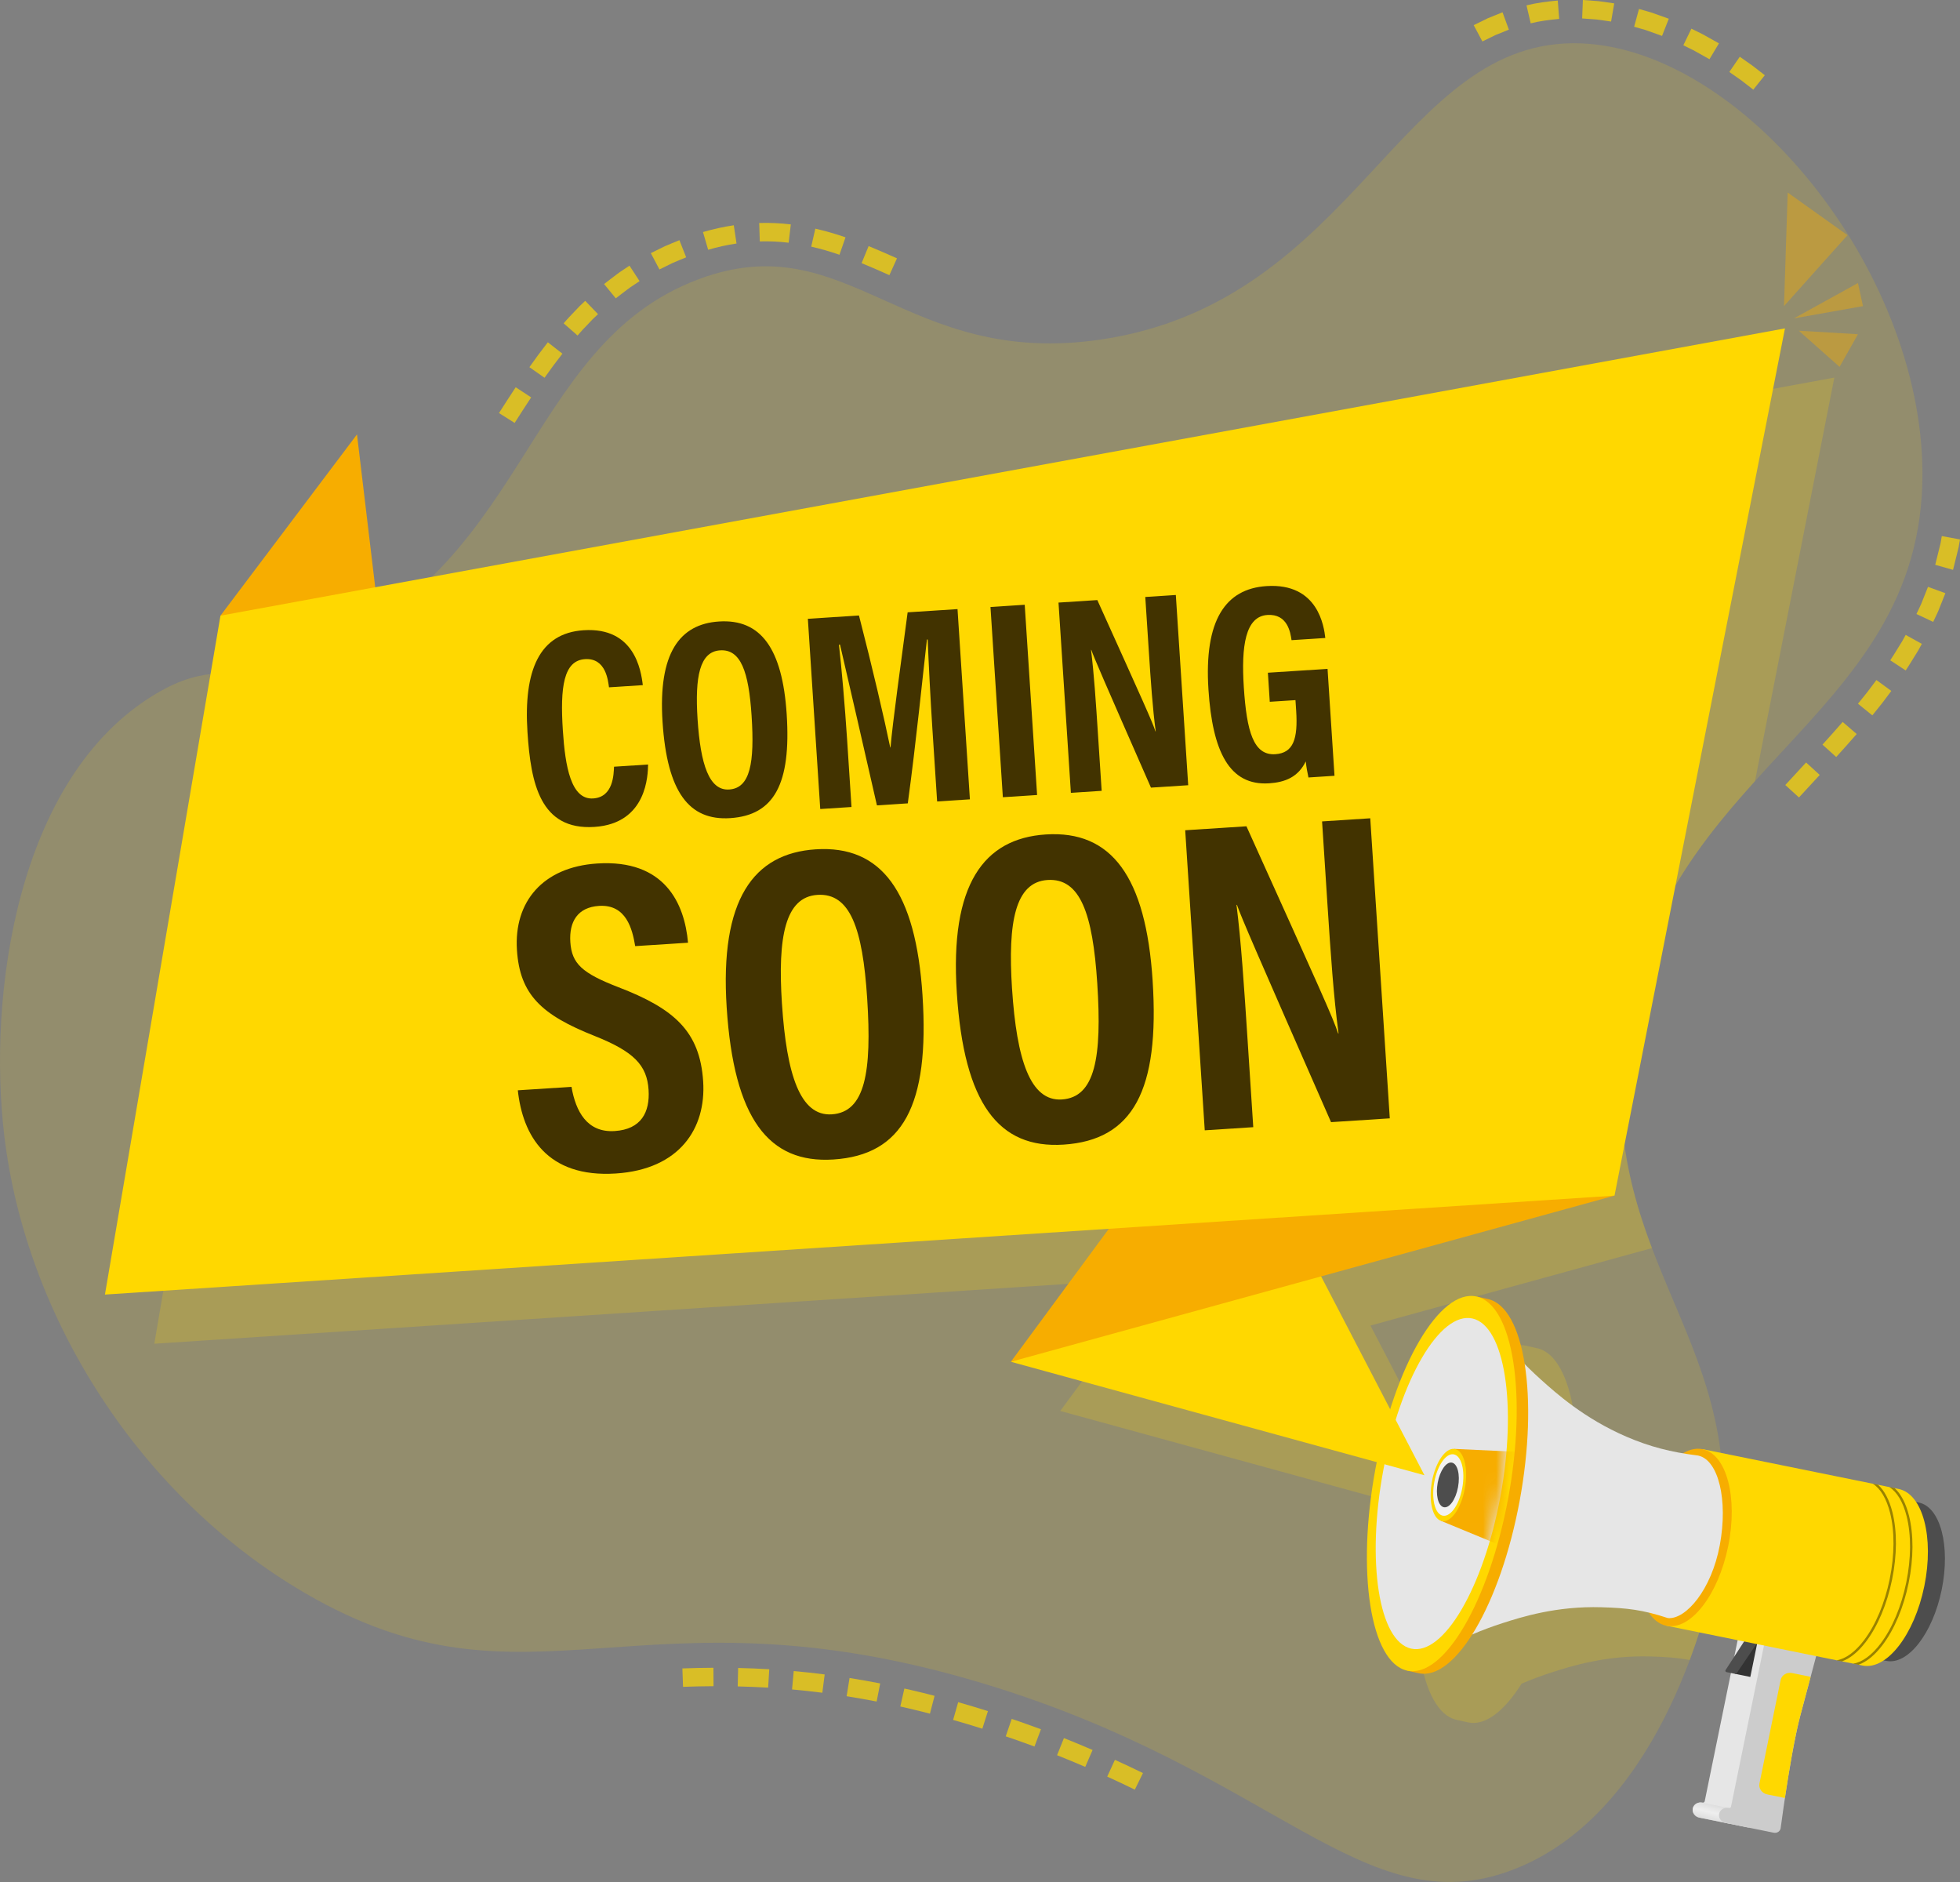 <svg width="150" height="144" viewBox="0 0 150 144" fill="none" xmlns="http://www.w3.org/2000/svg">
<rect x="0" y="0" width="150" height="144" fill="#808080" stroke="none"/>
<path opacity="0.15" d="M0.334 86.955C2.015 100.895 10.728 114.547 23.354 121.9C40.549 131.913 48.856 120.842 75.27 128.818C97.627 135.57 104.353 147.33 115.664 143.108C126.784 138.958 130.496 123.779 131.11 121.021C134.994 103.569 122.866 97.887 124.122 80.96C125.756 58.93 147.255 55.695 147.127 36.101C147.026 20.563 133.386 3.784 120.987 3.318C107.115 2.797 103.858 23.036 84.321 25.968C69.225 28.234 64.93 17.085 53.472 21.362C39.833 26.454 40.437 44.3 23.152 50.223C17.336 52.217 16.065 50.608 11.892 53.108C1.272 59.467 -0.97 76.142 0.334 86.955Z" fill="#FFD800"/>
<path opacity="0.2" d="M131.874 114.832C130.641 114.58 129.474 114.221 128.235 113.686C125.017 112.297 122.864 110.362 121.707 109.323C121.282 108.941 120.867 108.544 120.463 108.135C120.024 105.352 119.053 103.474 117.654 103.162L116.777 102.965C114.545 102.466 111.896 106.103 110.168 111.593L104.884 101.425L126.428 95.497C124.865 91.365 123.685 86.841 124.121 80.959C124.842 71.246 129.425 65.187 134.312 59.769L140.383 28.89L32.494 48.696L32.06 45.061C29.693 47.162 26.827 48.962 23.151 50.223C22.202 50.548 21.377 50.776 20.637 50.943L11.81 102.815L88.641 97.782L81.141 107.959L109.141 115.639C109.109 115.806 109.075 115.973 109.044 116.142C107.576 124.046 108.659 130.962 111.463 131.589L112.341 131.786C113.657 132.08 115.119 130.936 116.451 128.823C117.215 128.497 117.992 128.207 118.777 127.955C120.212 127.496 122.885 126.64 126.34 126.743C127.501 126.777 128.393 126.842 129.318 127.015C130.362 124.221 130.908 121.936 131.112 121.021C131.611 118.78 131.843 116.733 131.876 114.833L131.874 114.832Z" fill="#FFD800"/>
<path d="M142.6 120.414C143.007 118.428 143.839 116.761 144.797 115.804L145.043 114.599L146.84 114.964C148.497 115.3 149.285 118.285 148.6 121.632C147.916 124.978 146.017 127.418 144.361 127.082L142.564 126.716L142.811 125.511C142.305 124.257 142.194 122.398 142.599 120.413L142.6 120.414Z" fill="#4D4D4D"/>
<path d="M130.286 137.926C130.368 137.943 130.447 137.894 130.463 137.818L133.005 125.388L137.007 126.2L135.776 130.818C135.11 133.314 134.455 138.012 134.26 139.471C134.228 139.711 133.985 139.871 133.728 139.819L130.2 139.103L130.051 139.073C129.71 139.003 129.486 138.69 129.55 138.373C129.615 138.056 129.944 137.856 130.286 137.925V137.926Z" fill="#E6E6E6"/>
<path opacity="0.7" d="M130.286 137.926C130.317 137.932 132.61 138.403 132.61 138.403L132.376 139.546L130.2 139.104L130.051 139.073C129.71 139.004 129.486 138.691 129.55 138.374C129.615 138.057 129.944 137.857 130.286 137.926Z" fill="url(#paint0_linear_1_4938)"/>
<path d="M131.565 138.783C131.63 138.466 131.959 138.266 132.301 138.335C132.383 138.352 132.462 138.304 132.478 138.227L135.02 125.798L139.021 126.61L137.79 131.228C137.125 133.723 136.47 138.421 136.275 139.88C136.242 140.121 135.999 140.28 135.742 140.229L132.214 139.512L132.066 139.482C131.725 139.412 131.5 139.099 131.565 138.782V138.783Z" fill="#CCCCCC"/>
<path d="M136.272 128.548C136.35 128.17 136.743 127.929 137.152 128.012L138.569 128.3L137.789 131.227C137.343 132.899 136.901 135.56 136.6 137.573L135.252 137.3C134.843 137.217 134.576 136.842 134.653 136.464L136.272 128.547V128.548Z" fill="#FFD800"/>
<path d="M134.489 125.691L133.954 128.31L132.769 128.069L133.539 125.498L134.489 125.691Z" fill="#333333"/>
<path d="M133.539 125.498L134.49 125.691L132.906 128.03C132.882 128.066 132.837 128.082 132.793 128.074L132.131 127.94C132.056 127.924 132.019 127.845 132.058 127.785L133.54 125.498H133.539Z" fill="#4D4D4D"/>
<path d="M145.306 113.928C147.153 114.304 148.033 117.631 147.269 121.362C146.506 125.092 144.39 127.813 142.542 127.438L127.526 124.39L130.29 110.88L145.305 113.928H145.306Z" fill="#FFD800"/>
<path d="M132.257 118.318C133.02 114.588 132.141 111.259 130.294 110.884C128.446 110.509 126.33 113.229 125.567 116.96C124.803 120.69 125.682 124.018 127.53 124.393C129.377 124.768 131.494 122.048 132.257 118.318Z" fill="#F7AD00"/>
<path d="M114.547 101.388L114.478 101.879C115.527 103.207 116.689 104.445 117.929 105.559C119.087 106.599 121.24 108.533 124.457 109.922C126.258 110.699 127.9 111.111 129.825 111.352C129.846 111.354 129.867 111.357 129.889 111.36C129.893 111.36 129.897 111.36 129.901 111.361C129.927 111.366 129.953 111.371 129.979 111.376C131.522 111.721 132.256 114.784 131.619 118.217C130.981 121.651 129.028 123.904 127.67 123.809C127.648 123.808 127.601 123.793 127.601 123.793C125.714 123.173 124.522 123.035 122.562 122.978C119.107 122.875 116.434 123.731 114.999 124.19C113.436 124.691 111.903 125.344 110.442 126.131L110.352 125.929L110.028 126.039L114.153 101.754L114.549 101.387L114.547 101.388Z" fill="#E6E6E6"/>
<path d="M106.141 112.574C107.457 105.485 110.379 100.009 112.991 99.407L113.001 99.201L113.878 99.398C116.682 100.025 117.766 106.94 116.298 114.845C114.83 122.749 111.366 128.649 108.562 128.022L107.685 127.825L107.725 127.612C105.555 125.908 104.831 119.635 106.142 112.574H106.141Z" fill="#F7AD00"/>
<path d="M113 99.203C115.804 99.83 116.888 106.745 115.42 114.65C113.952 122.554 110.488 128.454 107.684 127.826C104.88 127.199 103.796 120.284 105.264 112.379C106.732 104.475 110.196 98.575 113 99.203Z" fill="#FFD800"/>
<path d="M112.688 100.884C115.163 101.438 116.119 107.541 114.824 114.516C113.528 121.491 110.471 126.698 107.997 126.144C105.522 125.59 104.566 119.487 105.861 112.512C107.156 105.537 110.213 100.33 112.688 100.884Z" fill="#E6E6E6"/>
<mask id="mask0_1_4938" style="mask-type:luminance" maskUnits="userSpaceOnUse" x="105" y="100" width="11" height="27">
<path d="M105.861 112.512C104.566 119.487 105.522 125.591 107.997 126.144C110.471 126.697 113.528 121.491 114.824 114.516C116.119 107.541 115.163 101.437 112.688 100.884C110.213 100.33 107.156 105.537 105.861 112.512Z" fill="white"/>
</mask>
<g mask="url(#mask0_1_4938)">
<path d="M118.743 111.206L117.25 119.245L110.272 116.363L111.294 110.861L118.743 111.206Z" fill="#F7AD00"/>
<path d="M111.294 110.861C112.02 110.941 112.4 112.306 112.102 113.907C111.805 115.508 110.968 116.601 110.271 116.363C109.612 116.138 109.321 114.792 109.59 113.345C109.858 111.899 110.606 110.785 111.294 110.861Z" fill="#FFD800"/>
<path d="M111.222 111.272C111.838 111.344 112.158 112.507 111.906 113.863C111.654 115.22 110.946 116.151 110.353 115.954C109.79 115.766 109.54 114.62 109.769 113.386C109.999 112.151 110.637 111.204 111.223 111.273L111.222 111.272Z" fill="#F2F2F2"/>
<path d="M111.099 111.909C111.541 111.976 111.764 112.82 111.583 113.792C111.403 114.763 110.896 115.444 110.466 115.316C110.05 115.192 109.86 114.356 110.03 113.445C110.199 112.532 110.672 111.844 111.099 111.909Z" fill="#4D4D4D"/>
</g>
<g style="mix-blend-mode:soft-light" opacity="0.4">
<path d="M143.919 125.762C144.811 124.588 145.51 122.925 145.887 121.081C146.264 119.237 146.273 117.434 145.914 116.007C145.64 114.921 145.18 114.155 144.589 113.782L144.998 113.865C145.48 114.308 145.857 115.021 146.094 115.962C146.461 117.418 146.452 119.248 146.069 121.119C145.687 122.989 144.975 124.678 144.067 125.874C143.479 126.647 142.853 127.156 142.235 127.376L141.826 127.293C142.516 127.181 143.24 126.656 143.92 125.763L143.919 125.762Z" fill="black"/>
<path d="M142.652 125.505C143.544 124.331 144.243 122.668 144.62 120.824C144.997 118.98 145.007 117.177 144.648 115.749C144.374 114.664 143.914 113.898 143.323 113.525L143.731 113.608C144.214 114.051 144.591 114.764 144.828 115.705C145.194 117.16 145.186 118.991 144.802 120.862C144.42 122.732 143.708 124.421 142.801 125.617C142.213 126.39 141.586 126.899 140.968 127.119L140.56 127.036C141.249 126.924 141.974 126.399 142.653 125.506L142.652 125.505Z" fill="black"/>
</g>
<path d="M16.872 47.107L27.321 33.239L29.495 51.458L16.872 47.107Z" fill="#F7AD00"/>
<path d="M77.362 104.195L109.014 112.877L100.24 95.996L77.362 104.195Z" fill="#FFD800"/>
<path d="M86.229 92.165L77.362 104.195L123.559 91.483L86.229 92.165Z" fill="#F7AD00"/>
<path d="M16.872 47.107L8.031 99.053L123.559 91.484L136.604 25.127L16.872 47.107Z" fill="#FFD800"/>
<path d="M49.598 58.498C49.581 59.238 49.545 63.009 45.491 63.271C41.337 63.539 40.623 59.934 40.368 56.022C40.061 51.308 41.267 48.442 44.668 48.222C48.542 47.971 49.058 51.262 49.194 52.423L46.607 52.59C46.534 52.097 46.384 50.33 44.771 50.434C43.129 50.541 42.859 52.569 43.076 55.9C43.255 58.645 43.697 61.203 45.393 61.093C46.952 60.993 46.963 59.227 46.992 58.664L49.599 58.496L49.598 58.498Z" fill="#423300"/>
<path d="M60.206 54.647C60.552 59.97 59.251 62.381 55.884 62.599C52.737 62.802 51.056 60.619 50.705 55.231C50.362 49.979 52.01 47.748 55.024 47.553C58.208 47.347 59.877 49.593 60.206 54.647ZM53.386 55.033C53.611 58.487 54.27 60.508 55.803 60.408C57.418 60.304 57.755 58.371 57.52 54.771C57.3 51.388 56.694 49.659 55.107 49.761C53.544 49.862 53.175 51.789 53.386 55.033Z" fill="#423300"/>
<path d="M71.365 55.911C71.204 53.426 71.061 50.584 70.997 48.93L70.938 48.934C70.613 51.73 70.124 56.695 69.474 61.469L67.112 61.622C66.118 57.278 64.939 52.107 64.286 49.323L64.205 49.328C64.402 51.023 64.665 54.069 64.829 56.583L65.166 61.747L62.774 61.902L61.826 47.346L65.737 47.093C66.763 51.066 67.699 55.087 68.13 57.192H68.152C68.321 55.197 68.95 50.753 69.462 46.852L73.28 46.605L74.227 61.161L71.719 61.323L71.366 55.91L71.365 55.911Z" fill="#423300"/>
<path d="M78.422 46.273L79.37 60.829L76.749 60.999L75.802 46.443L78.422 46.273Z" fill="#423300"/>
<path d="M81.955 60.662L81.008 46.106L83.979 45.914C87.524 53.763 88.205 55.26 88.427 55.962H88.449C88.211 54.22 88.066 52.078 87.911 49.692L87.649 45.677L89.987 45.525L90.934 60.081L88.084 60.265C84.406 51.89 83.751 50.38 83.519 49.725H83.497C83.722 51.513 83.864 53.656 84.034 56.264L84.311 60.51L81.957 60.662H81.955Z" fill="#423300"/>
<path d="M102.129 59.359L100.136 59.488C100.045 59.048 99.98 58.725 99.93 58.258C99.353 59.452 98.36 59.855 97.125 59.935C94.073 60.132 92.793 57.496 92.484 52.765C92.139 47.45 93.79 45.047 96.93 44.844C100.889 44.589 101.327 47.955 101.427 48.815L98.842 48.982C98.76 48.398 98.539 46.955 96.995 47.054C95.309 47.163 94.985 49.431 95.19 52.584C95.411 55.977 95.933 57.815 97.6 57.707C98.988 57.617 99.336 56.532 99.197 54.386L99.143 53.57L97.176 53.697L97.032 51.473L101.598 51.178L102.13 59.358L102.129 59.359Z" fill="#423300"/>
<path d="M43.737 83.159C44.061 85.05 44.937 86.678 47.045 86.541C49.076 86.411 49.747 85.094 49.636 83.385C49.513 81.498 48.51 80.462 45.506 79.265C41.437 77.653 39.784 76.103 39.562 72.691C39.323 69.008 41.534 66.34 45.702 66.07C50.887 65.734 52.393 69.146 52.655 72.131L48.612 72.392C48.395 71.088 47.928 69.179 45.841 69.314C44.208 69.42 43.546 70.522 43.648 72.081C43.756 73.734 44.545 74.459 47.328 75.535C51.587 77.173 53.564 78.901 53.814 82.744C54.048 86.349 52.001 89.474 47.132 89.789C41.833 90.131 39.999 86.856 39.629 83.424L43.737 83.159Z" fill="#423300"/>
<path d="M70.601 76.176C71.147 84.571 69.094 88.374 63.783 88.718C58.82 89.038 56.167 85.594 55.614 77.097C55.075 68.812 57.672 65.293 62.427 64.986C67.449 64.661 70.083 68.204 70.602 76.176H70.601ZM59.843 76.786C60.198 82.233 61.238 85.42 63.657 85.263C66.203 85.099 66.735 82.052 66.364 76.373C66.017 71.038 65.062 68.31 62.558 68.471C60.092 68.631 59.509 71.67 59.842 76.786H59.843Z" fill="#423300"/>
<path d="M88.211 75.038C88.758 83.434 86.704 87.236 81.393 87.58C76.43 87.901 73.777 84.456 73.225 75.959C72.685 67.675 75.282 64.155 80.037 63.848C85.06 63.523 87.693 67.066 88.212 75.038H88.211ZM77.452 75.647C77.807 81.094 78.848 84.281 81.266 84.125C83.812 83.96 84.344 80.913 83.974 75.234C83.626 69.899 82.671 67.171 80.167 67.332C77.701 67.492 77.118 70.531 77.451 75.647H77.452Z" fill="#423300"/>
<path d="M92.2 86.485L90.704 63.526L95.391 63.223C100.982 75.603 102.056 77.964 102.406 79.072L102.44 79.069C102.064 76.324 101.836 72.945 101.59 69.183L101.179 62.849L104.866 62.611L106.361 85.57L101.866 85.86C96.064 72.65 95.031 70.268 94.665 69.235L94.63 69.237C94.985 72.055 95.209 75.435 95.477 79.55L95.913 86.245L92.2 86.485Z" fill="#423300"/>
<g opacity="0.7">
<path fill-rule="evenodd" clip-rule="evenodd" d="M79.17 133.634L79.665 132.312C78.919 132.047 78.178 131.767 77.426 131.521L76.969 132.857C77.709 133.098 78.437 133.374 79.17 133.634Z" fill="#FFD800"/>
<path fill-rule="evenodd" clip-rule="evenodd" d="M83.055 135.193L83.616 133.897C82.891 133.581 82.157 133.285 81.423 132.988L80.898 134.299C81.62 134.591 82.341 134.881 83.055 135.193Z" fill="#FFD800"/>
<path fill-rule="evenodd" clip-rule="evenodd" d="M86.849 136.934L87.471 135.665C86.762 135.315 86.044 134.984 85.326 134.653L84.736 135.936C85.443 136.262 86.151 136.587 86.848 136.932L86.849 136.934Z" fill="#FFD800"/>
<path fill-rule="evenodd" clip-rule="evenodd" d="M67.09 130.191L67.362 128.806C66.583 128.655 65.801 128.516 65.016 128.391L64.794 129.785C65.562 129.907 66.326 130.044 67.09 130.191Z" fill="#FFD800"/>
<path fill-rule="evenodd" clip-rule="evenodd" d="M71.169 131.121L71.523 129.755C71.14 129.654 70.756 129.556 70.37 129.466C69.985 129.373 69.6 129.279 69.212 129.197L68.901 130.573C69.281 130.655 69.66 130.746 70.038 130.837C70.417 130.925 70.794 131.021 71.17 131.121H71.169Z" fill="#FFD800"/>
<path fill-rule="evenodd" clip-rule="evenodd" d="M75.179 132.271L75.606 130.925C74.852 130.683 74.092 130.461 73.331 130.241L72.943 131.599C73.691 131.814 74.439 132.033 75.179 132.271Z" fill="#FFD800"/>
<path fill-rule="evenodd" clip-rule="evenodd" d="M54.608 129.018L54.599 127.607C53.806 127.611 53.014 127.629 52.223 127.658L52.273 129.067C53.051 129.039 53.83 129.022 54.607 129.017L54.608 129.018Z" fill="#FFD800"/>
<path fill-rule="evenodd" clip-rule="evenodd" d="M58.787 129.129L58.872 127.721C58.079 127.674 57.284 127.642 56.49 127.624L56.458 129.035C57.235 129.053 58.011 129.085 58.787 129.129Z" fill="#FFD800"/>
<path fill-rule="evenodd" clip-rule="evenodd" d="M62.934 129.519L63.114 128.119C62.326 128.017 61.535 127.931 60.744 127.861L60.616 129.267C61.39 129.336 62.162 129.419 62.933 129.519H62.934Z" fill="#FFD800"/>
<path fill-rule="evenodd" clip-rule="evenodd" d="M43.136 24.74L44.2 25.672C44.326 25.53 44.447 25.384 44.576 25.246L44.967 24.836L45.358 24.426L45.767 24.037L44.787 23.018L44.354 23.43L43.942 23.862L43.531 24.294C43.394 24.439 43.267 24.593 43.136 24.74Z" fill="#FFD800"/>
<path fill-rule="evenodd" clip-rule="evenodd" d="M40.515 28.094L41.674 28.905C42.115 28.276 42.572 27.663 43.041 27.061L41.926 26.19C41.439 26.814 40.966 27.448 40.515 28.094Z" fill="#FFD800"/>
<path fill-rule="evenodd" clip-rule="evenodd" d="M38.188 31.605L39.386 32.36C39.804 31.704 40.223 31.051 40.65 30.407L39.467 29.63C39.033 30.286 38.61 30.946 38.188 31.605Z" fill="#FFD800"/>
<path fill-rule="evenodd" clip-rule="evenodd" d="M53.8 17.755L54.195 19.11C54.911 18.902 55.636 18.741 56.367 18.632L56.158 17.236C55.359 17.355 54.571 17.531 53.799 17.755H53.8Z" fill="#FFD800"/>
<path fill-rule="evenodd" clip-rule="evenodd" d="M49.808 19.369L50.469 20.617L51.476 20.121C51.819 19.971 52.167 19.835 52.513 19.69L51.996 18.377C51.626 18.531 51.254 18.678 50.886 18.838L49.808 19.369Z" fill="#FFD800"/>
<path fill-rule="evenodd" clip-rule="evenodd" d="M46.23 21.734L47.127 22.827C47.419 22.593 47.723 22.373 48.02 22.144C48.166 22.026 48.324 21.927 48.48 21.823L48.946 21.511L48.175 20.327L47.675 20.66C47.509 20.772 47.339 20.88 47.184 21.005C46.867 21.248 46.543 21.485 46.23 21.734Z" fill="#FFD800"/>
<path fill-rule="evenodd" clip-rule="evenodd" d="M66.476 18.829L65.938 20.134C66.646 20.424 67.354 20.736 68.066 21.054L68.646 19.767C67.93 19.447 67.209 19.129 66.476 18.829Z" fill="#FFD800"/>
<path fill-rule="evenodd" clip-rule="evenodd" d="M62.398 17.495L62.083 18.872C62.81 19.036 63.53 19.245 64.245 19.494L64.707 18.159C63.954 17.898 63.182 17.674 62.399 17.495H62.398Z" fill="#FFD800"/>
<path fill-rule="evenodd" clip-rule="evenodd" d="M58.103 17.061L58.147 18.472C58.885 18.451 59.622 18.482 60.356 18.572L60.522 17.17C59.721 17.073 58.91 17.038 58.103 17.061Z" fill="#FFD800"/>
<path fill-rule="evenodd" clip-rule="evenodd" d="M121.139 7.25108e-05L121.083 1.41L122.193 1.493C122.562 1.537 122.929 1.599 123.298 1.65L123.538 0.259C123.14 0.203 122.743 0.136 122.344 0.089L121.138 -0.001L121.139 7.25108e-05Z" fill="#FFD800"/>
<path fill-rule="evenodd" clip-rule="evenodd" d="M116.824 0.41L117.145 1.785C117.859 1.604 118.592 1.517 119.325 1.447L119.218 0.04C118.414 0.116 117.609 0.214 116.823 0.41H116.824Z" fill="#FFD800"/>
<path fill-rule="evenodd" clip-rule="evenodd" d="M112.783 1.925L113.448 3.172L114.447 2.683L115.475 2.269L114.99 0.942L113.868 1.394L112.783 1.925Z" fill="#FFD800"/>
<path fill-rule="evenodd" clip-rule="evenodd" d="M133.146 4.341L132.346 5.507L133.278 6.161L134.18 6.86L135.063 5.756L134.121 5.027L133.146 4.341Z" fill="#FFD800"/>
<path fill-rule="evenodd" clip-rule="evenodd" d="M129.442 2.195L128.826 3.465L129.334 3.715C129.503 3.798 129.674 3.88 129.836 3.976L130.826 4.531L131.552 3.318L130.509 2.733C130.337 2.632 130.157 2.545 129.978 2.457L129.441 2.193L129.442 2.195Z" fill="#FFD800"/>
<path fill-rule="evenodd" clip-rule="evenodd" d="M125.433 0.684L125.061 2.046L125.601 2.201C125.781 2.252 125.962 2.301 126.137 2.369L127.197 2.748L127.715 1.434L126.584 1.03C126.398 0.959 126.203 0.906 126.011 0.851L125.433 0.685V0.684Z" fill="#FFD800"/>
<path fill-rule="evenodd" clip-rule="evenodd" d="M147.08 49.266L145.843 48.579L145.569 49.076L145.269 49.559C145.065 49.88 144.877 50.209 144.662 50.523L145.845 51.299C146.068 50.971 146.267 50.627 146.479 50.293L146.792 49.787L147.08 49.266Z" fill="#FFD800"/>
<path fill-rule="evenodd" clip-rule="evenodd" d="M148.881 45.388L147.551 44.903L147.132 45.952L147.028 46.214C146.992 46.301 146.948 46.385 146.909 46.47L146.667 46.981L147.948 47.584L148.203 47.045C148.244 46.955 148.291 46.867 148.329 46.774L148.439 46.497L148.881 45.387V45.388Z" fill="#FFD800"/>
<path fill-rule="evenodd" clip-rule="evenodd" d="M150 41.275L148.607 41.018L148.51 41.574L148.375 42.121L148.104 43.216L149.467 43.602L149.755 42.443L149.897 41.862L150 41.275Z" fill="#FFD800"/>
<path fill-rule="evenodd" clip-rule="evenodd" d="M139.265 59.295L138.221 58.34L136.63 60.066L137.676 61.017L139.265 59.295Z" fill="#FFD800"/>
<path fill-rule="evenodd" clip-rule="evenodd" d="M142.093 56.162L141.021 55.24C140.509 55.82 140.001 56.402 139.475 56.975L140.526 57.922C141.056 57.346 141.573 56.753 142.094 56.163L142.093 56.162Z" fill="#FFD800"/>
<path fill-rule="evenodd" clip-rule="evenodd" d="M144.744 52.867L143.603 52.032L142.913 52.949L142.191 53.846L143.291 54.736L144.032 53.814L144.744 52.867Z" fill="#FFD800"/>
</g>
<g opacity="0.4">
<path fill-rule="evenodd" clip-rule="evenodd" d="M136.814 14.732L136.53 23.422L141.388 17.995L136.814 14.732Z" fill="#F7AD00"/>
<path fill-rule="evenodd" clip-rule="evenodd" d="M137.286 24.363L142.191 21.656L142.575 23.422L137.286 24.363Z" fill="#F7AD00"/>
<path fill-rule="evenodd" clip-rule="evenodd" d="M137.664 25.304L142.191 25.573L140.783 28.07L137.664 25.304Z" fill="#F7AD00"/>
</g>
<defs>
<linearGradient id="paint0_linear_1_4938" x1="131.257" y1="137.735" x2="130.807" y2="139.639" gradientUnits="userSpaceOnUse">
<stop stop-color="#CCCCCC"/>
<stop offset="0.5" stop-color="#F2F2F2"/>
<stop offset="1" stop-color="#CCCCCC"/>
</linearGradient>
</defs>
</svg>
